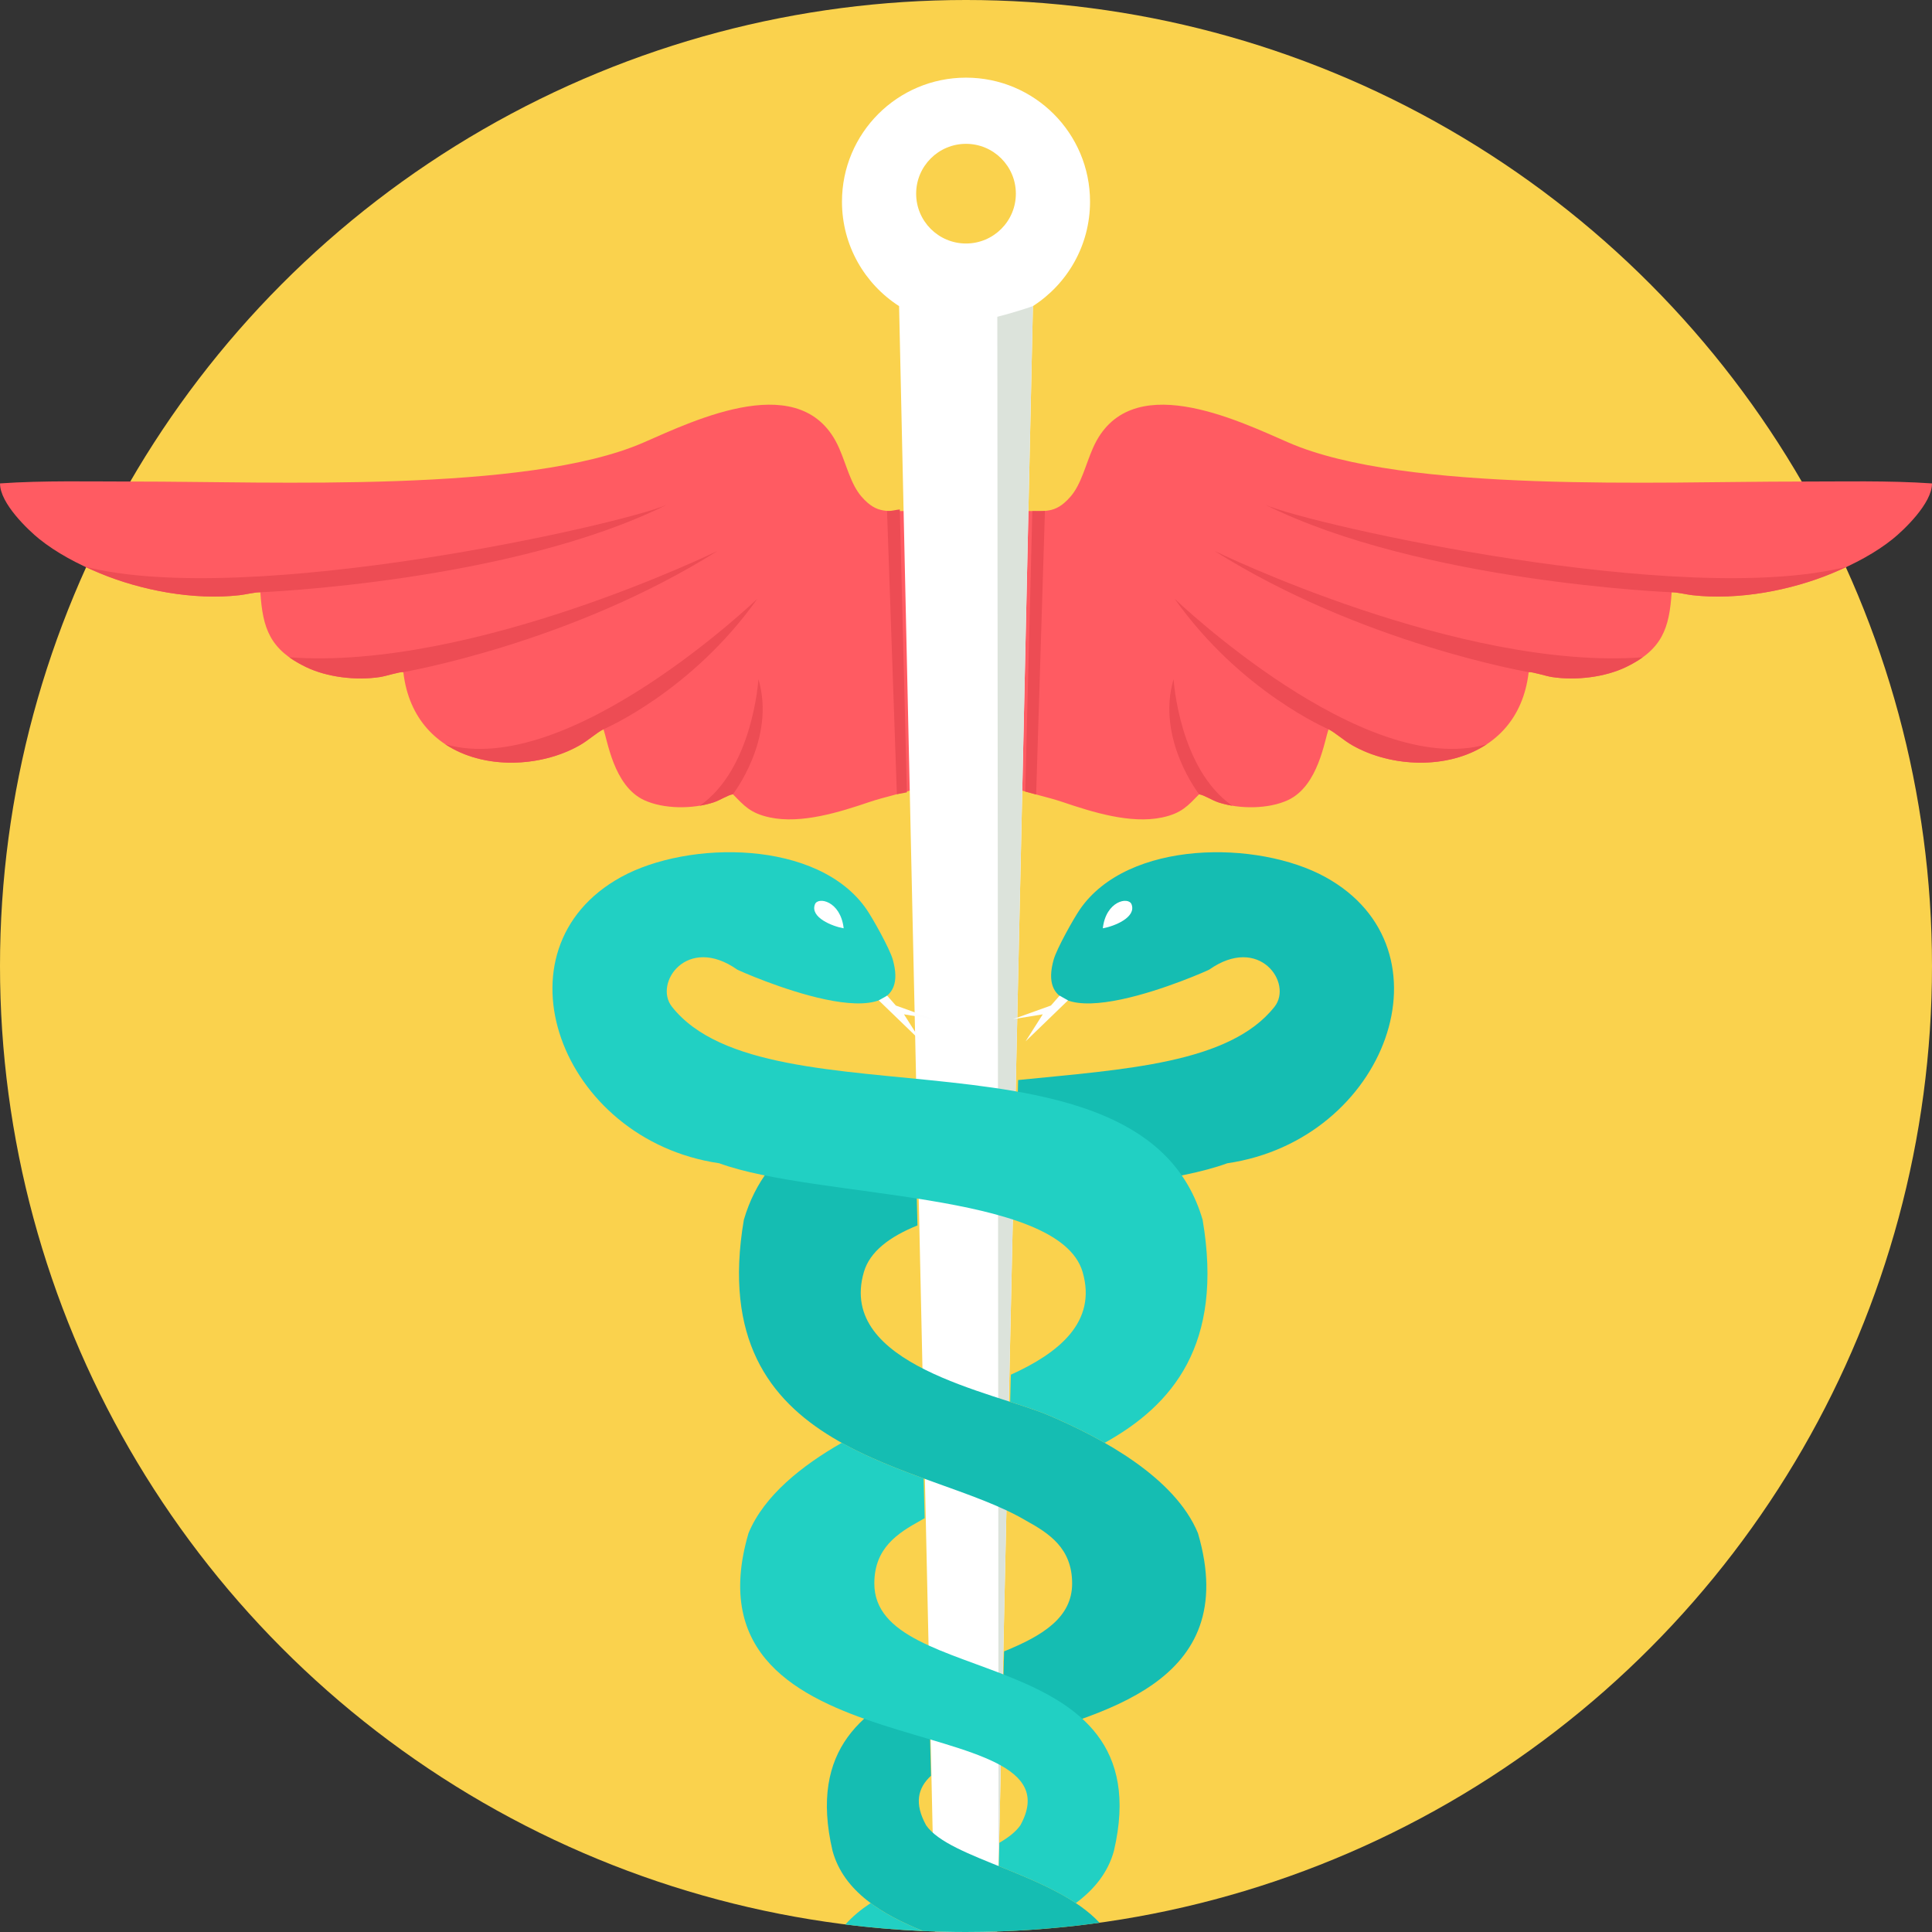 <svg xmlns="http://www.w3.org/2000/svg" xmlns:xlink="http://www.w3.org/1999/xlink" height="800px" width="800px" id="Layer_1" viewBox="0 0 512 512" xml:space="preserve"><rect x="0" y="0" width="512" height="512" fill="#333333" stroke="none"/><circle style="fill:#FAD24D;" cx="256" cy="256" r="256"></circle><g>	<path style="fill:#FF5B62;" d="M511.99,128.115c0.077,5.263-7.589,12.469-10.379,14.711c-4.48,3.612-10.107,6.617-16.023,9.07  c-11.053,4.59-24.888,7.212-37.09,5.834c-1.641-0.183-4.11-0.813-5.492-0.77c-0.611,9.553-2.5,15.187-12.093,19.813  c-5.598,2.695-13.231,3.614-19.623,2.648c-1.59-0.243-5.254-1.433-6.174-1.305c-2.899,25.157-30.718,28.447-46.63,19.453  c-2.43-1.376-4.593-3.402-6.386-4.298c-1.076,2.637-2.626,14.998-10.799,18.776c-5.129,2.374-12.779,2.414-18.338,0.611  c-1.854-0.602-3.711-1.916-5.184-2.17c-2.959,3.016-4.606,5.036-9.768,6.138c-8.368,1.792-18.556-1.418-26.478-4.105  c-3.68-1.246-8.875-2.343-12.574-3.603l1.707-73.474c6.136-0.181,8.802,1.01,13.024-3.824c2.844-3.25,3.982-8.412,5.951-12.881  c9.435-21.44,38.15-7.42,51.85-1.451c30.912,13.465,98.5,10.303,134.9,10.33c11.705,0.007,24.033-0.308,35.599,0.492V128.115z"></path>	<path style="fill:#FF5B62;" d="M0.012,128.115c-0.075,5.265,7.591,12.469,10.379,14.711c4.482,3.612,10.107,6.617,16.023,9.07  c11.053,4.59,24.888,7.212,37.09,5.834c1.641-0.183,4.11-0.813,5.492-0.77c0.615,9.553,2.5,15.189,12.093,19.81  c5.598,2.699,13.231,3.616,19.621,2.65c1.594-0.243,5.259-1.435,6.176-1.307c2.901,25.158,30.718,28.447,46.633,19.453  c2.429-1.373,4.59-3.402,6.386-4.298c1.074,2.637,2.628,14.998,10.799,18.776c5.131,2.374,12.777,2.414,18.34,0.611  c1.852-0.602,3.707-1.916,5.182-2.172c2.959,3.018,4.606,5.034,9.768,6.143c8.368,1.791,18.561-1.42,26.478-4.108  c3.68-1.246,8.877-2.343,12.574-3.603l-1.707-73.474c-6.138-0.181-8.802,1.008-13.024-3.824c-2.842-3.25-3.98-8.408-5.951-12.881  c-9.433-21.438-38.148-7.418-51.847-1.451c-30.915,13.465-98.5,10.303-134.9,10.33c-11.703,0.009-24.037-0.31-35.601,0.492  L0.012,128.115z"></path></g><path style="fill:#ED4C54;" d="M22.466,150.153c1.296,0.607,2.613,1.193,3.946,1.744c11.053,4.59,24.888,7.212,37.09,5.834 c1.641-0.183,4.11-0.813,5.492-0.77c0,0,66.324-2.664,107.654-23.169C164.637,139.027,65.897,161.261,22.466,150.153z  M76.646,174.181c1.262,0.906,2.73,1.767,4.442,2.593c5.598,2.699,13.231,3.616,19.621,2.65c1.594-0.243,5.259-1.435,6.176-1.307 c0,0,44.328-7.571,83.308-32.136c0,0-65.162,31.836-113.548,28.202L76.646,174.181L76.646,174.181z M117.961,197.211 c10.281,6.84,25.36,6.118,35.556,0.359c2.429-1.373,4.59-3.402,6.386-4.298c0,0,23.292-9.867,40.805-34.589 c0,0-50.158,48.079-82.748,38.53L117.961,197.211z M185.434,213.529c1.264-0.212,2.476-0.505,3.607-0.871 c1.852-0.602,3.707-1.916,5.182-2.172c0,0,11.463-14.702,6.767-30.506c0,0-1.417,23.731-15.553,33.544l-0.002,0.002L185.434,213.529 L185.434,213.529z"></path><path style="fill:#FFFFFF;" d="M238.267,81.119l9.478,430.738c2.743,0.088,5.492,0.144,8.257,0.144s5.514-0.057,8.257-0.144 l9.477-430.738c9.101-5.841,15.134-16.054,15.134-27.675c0-18.153-14.715-32.866-32.87-32.866 c-18.153,0-32.868,14.715-32.868,32.866C223.132,65.065,229.164,75.278,238.267,81.119z M256.004,38.118 c7.292,0,13.209,5.915,13.209,13.209c0,7.296-5.917,13.205-13.209,13.205c-7.298,0-13.214-5.911-13.214-13.205 S248.706,38.118,256.004,38.118z"></path><path style="fill:#DCE3DB;" d="M273.735,81.119c0,0-3.614,1.329-9.435,2.831l0.337,410.574l9.095-413.406L273.735,81.119 L273.735,81.119z"></path><path style="fill:#15BDB2;" d="M245.419,483.703c6.209,9.002,34.056,12.983,45.973,25.858c-11.568,1.598-23.38,2.438-35.39,2.438 c-3.813,0-7.604-0.088-11.377-0.254c-10.766-4.354-21.041-10.427-23.995-21.261c-6.361-27.21,8.524-38.012,25.472-45.193 l0.62,25.306c-3.525,3.241-4.462,7.345-1.3,13.105L245.419,483.703L245.419,483.703z M266.091,437.63 c10.23-4.163,18.062-8.963,18.036-18.04c-0.031-9.316-6.083-13.227-12.296-16.653c-26.282-15.52-85.436-16.581-74.703-79.681 c5.966-20.419,23.843-28.866,45.151-33.205l0.855,34.7c-7.369,2.983-12.614,6.908-14.197,12.343 c-7.217,24.726,34.469,31.816,48.954,37.977c14.177,6.034,33.474,16.444,39.582,31.245c11.778,40.225-26.158,47.898-51.979,55.803 l0.6-24.487L266.091,437.63L266.091,437.63z M269.818,286.221c28.085-2.833,56.084-4.348,67.958-19.438 c4.901-6.229-4.026-19.158-17.323-9.821c-0.397,0.28-48.099,21.665-41.221-2.655c0.844-2.972,5.321-10.934,6.94-13.286 c12.755-18.561,47.239-18.395,65.065-8.592c34.728,19.105,16.247,69.66-26.008,75.854c-13.029,4.778-35.937,6.557-56.204,9.962 l0.791-32.021L269.818,286.221z"></path><path style="fill:#FFFFFF;" d="M292.259,246.009c0.811-7.254,6.798-8.453,7.611-6.359 C301.211,243.12,295.262,245.491,292.259,246.009z"></path><path style="fill:#21D0C3;" d="M270.418,483.703c-1.173,1.7-3.116,3.222-5.576,4.657l-0.155,6.189 c6.921,2.792,14.409,5.803,20.41,9.794c4.787-3.55,8.515-8.01,10.109-13.858c13.068-55.931-63.59-42.523-63.5-70.898 c0.027-9.316,6.085-13.227,12.294-16.654l1.036-0.598l-0.257-10.532c-7.329-2.677-14.839-5.616-21.703-9.437 c-10.493,5.992-20.6,13.972-24.712,23.944C179.515,470.69,287.966,451.691,270.418,483.703z M244.625,511.746 c-6.94-0.304-13.809-0.879-20.596-1.727c1.861-2.112,4.147-3.984,6.703-5.682c4.083,3.034,8.937,5.404,13.895,7.409H244.625z  M292.75,382.368c17.987-10,31.584-26.024,25.955-59.115c-15.809-54.113-115.215-24.148-140.647-56.475 c-4.905-6.229,4.019-19.158,17.321-9.821c0.399,0.28,48.101,21.665,41.219-2.655c-0.842-2.972-5.323-10.934-6.936-13.286 c-12.757-18.561-47.246-18.395-65.068-8.592c-34.724,19.105-16.249,69.66,26.008,75.854c25.722,9.428,89.986,7.186,96.299,28.811 c3.885,13.315-6.416,21.517-19.01,27.215l-0.179,7.203c3.986,1.285,7.529,2.438,10.171,3.561 C282.507,377.035,287.675,379.469,292.75,382.368z"></path><path style="fill:#FFFFFF;" d="M223.58,246.009c-0.813-7.254-6.802-8.453-7.611-6.359 C214.619,243.12,220.579,245.491,223.58,246.009z"></path><g>	<path style="fill:#ED4C54;" d="M274.592,210.553l-2.897-0.787l1.885-74.328c1.246,0.02,2.335,0.042,3.34-0.04l-2.33,75.154  L274.592,210.553L274.592,210.553z"></path>	<path style="fill:#ED4C54;" d="M240.337,209.988l-2.655,0.492l-2.608-75.042c1.246,0.015,2.374-0.346,3.382-0.425L240.337,209.988z  "></path>	<path style="fill:#ED4C54;" d="M489.536,150.153c-1.296,0.607-2.613,1.193-3.946,1.744c-11.053,4.59-24.888,7.212-37.09,5.834  c-1.641-0.183-4.11-0.813-5.492-0.77c0,0-66.324-2.664-107.654-23.169C347.365,139.027,446.105,161.261,489.536,150.153z   M435.356,174.181c-1.262,0.906-2.73,1.767-4.442,2.593c-5.598,2.699-13.231,3.616-19.621,2.65  c-1.594-0.243-5.259-1.435-6.176-1.307c0,0-44.328-7.571-83.308-32.136c0,0,65.16,31.836,113.548,28.202v-0.001H435.356z   M394.041,197.211c-10.281,6.84-25.36,6.118-35.556,0.359c-2.43-1.373-4.593-3.402-6.386-4.298c0,0-23.293-9.867-40.805-34.589  c0,0,50.158,48.079,82.746,38.53L394.041,197.211L394.041,197.211z M326.568,213.529c-1.266-0.212-2.478-0.505-3.605-0.871  c-1.854-0.602-3.711-1.916-5.184-2.172c0,0-11.463-14.702-6.767-30.506c0,0,1.418,23.731,15.556,33.544l0.002,0.002  L326.568,213.529z"></path></g><g>	<path style="fill:#FEFEFE;" d="M237.406,266.477l10.074,3.62l-7.914-1.289l4.546,7.159l-11.234-10.855l2.227-1.255l2.298,2.619  L237.406,266.477L237.406,266.477z"></path>	<path style="fill:#FEFEFE;" d="M278.503,266.477l-10.076,3.62l7.914-1.289l-4.546,7.159l11.234-10.855l-2.225-1.255  L278.503,266.477z"></path></g></svg>